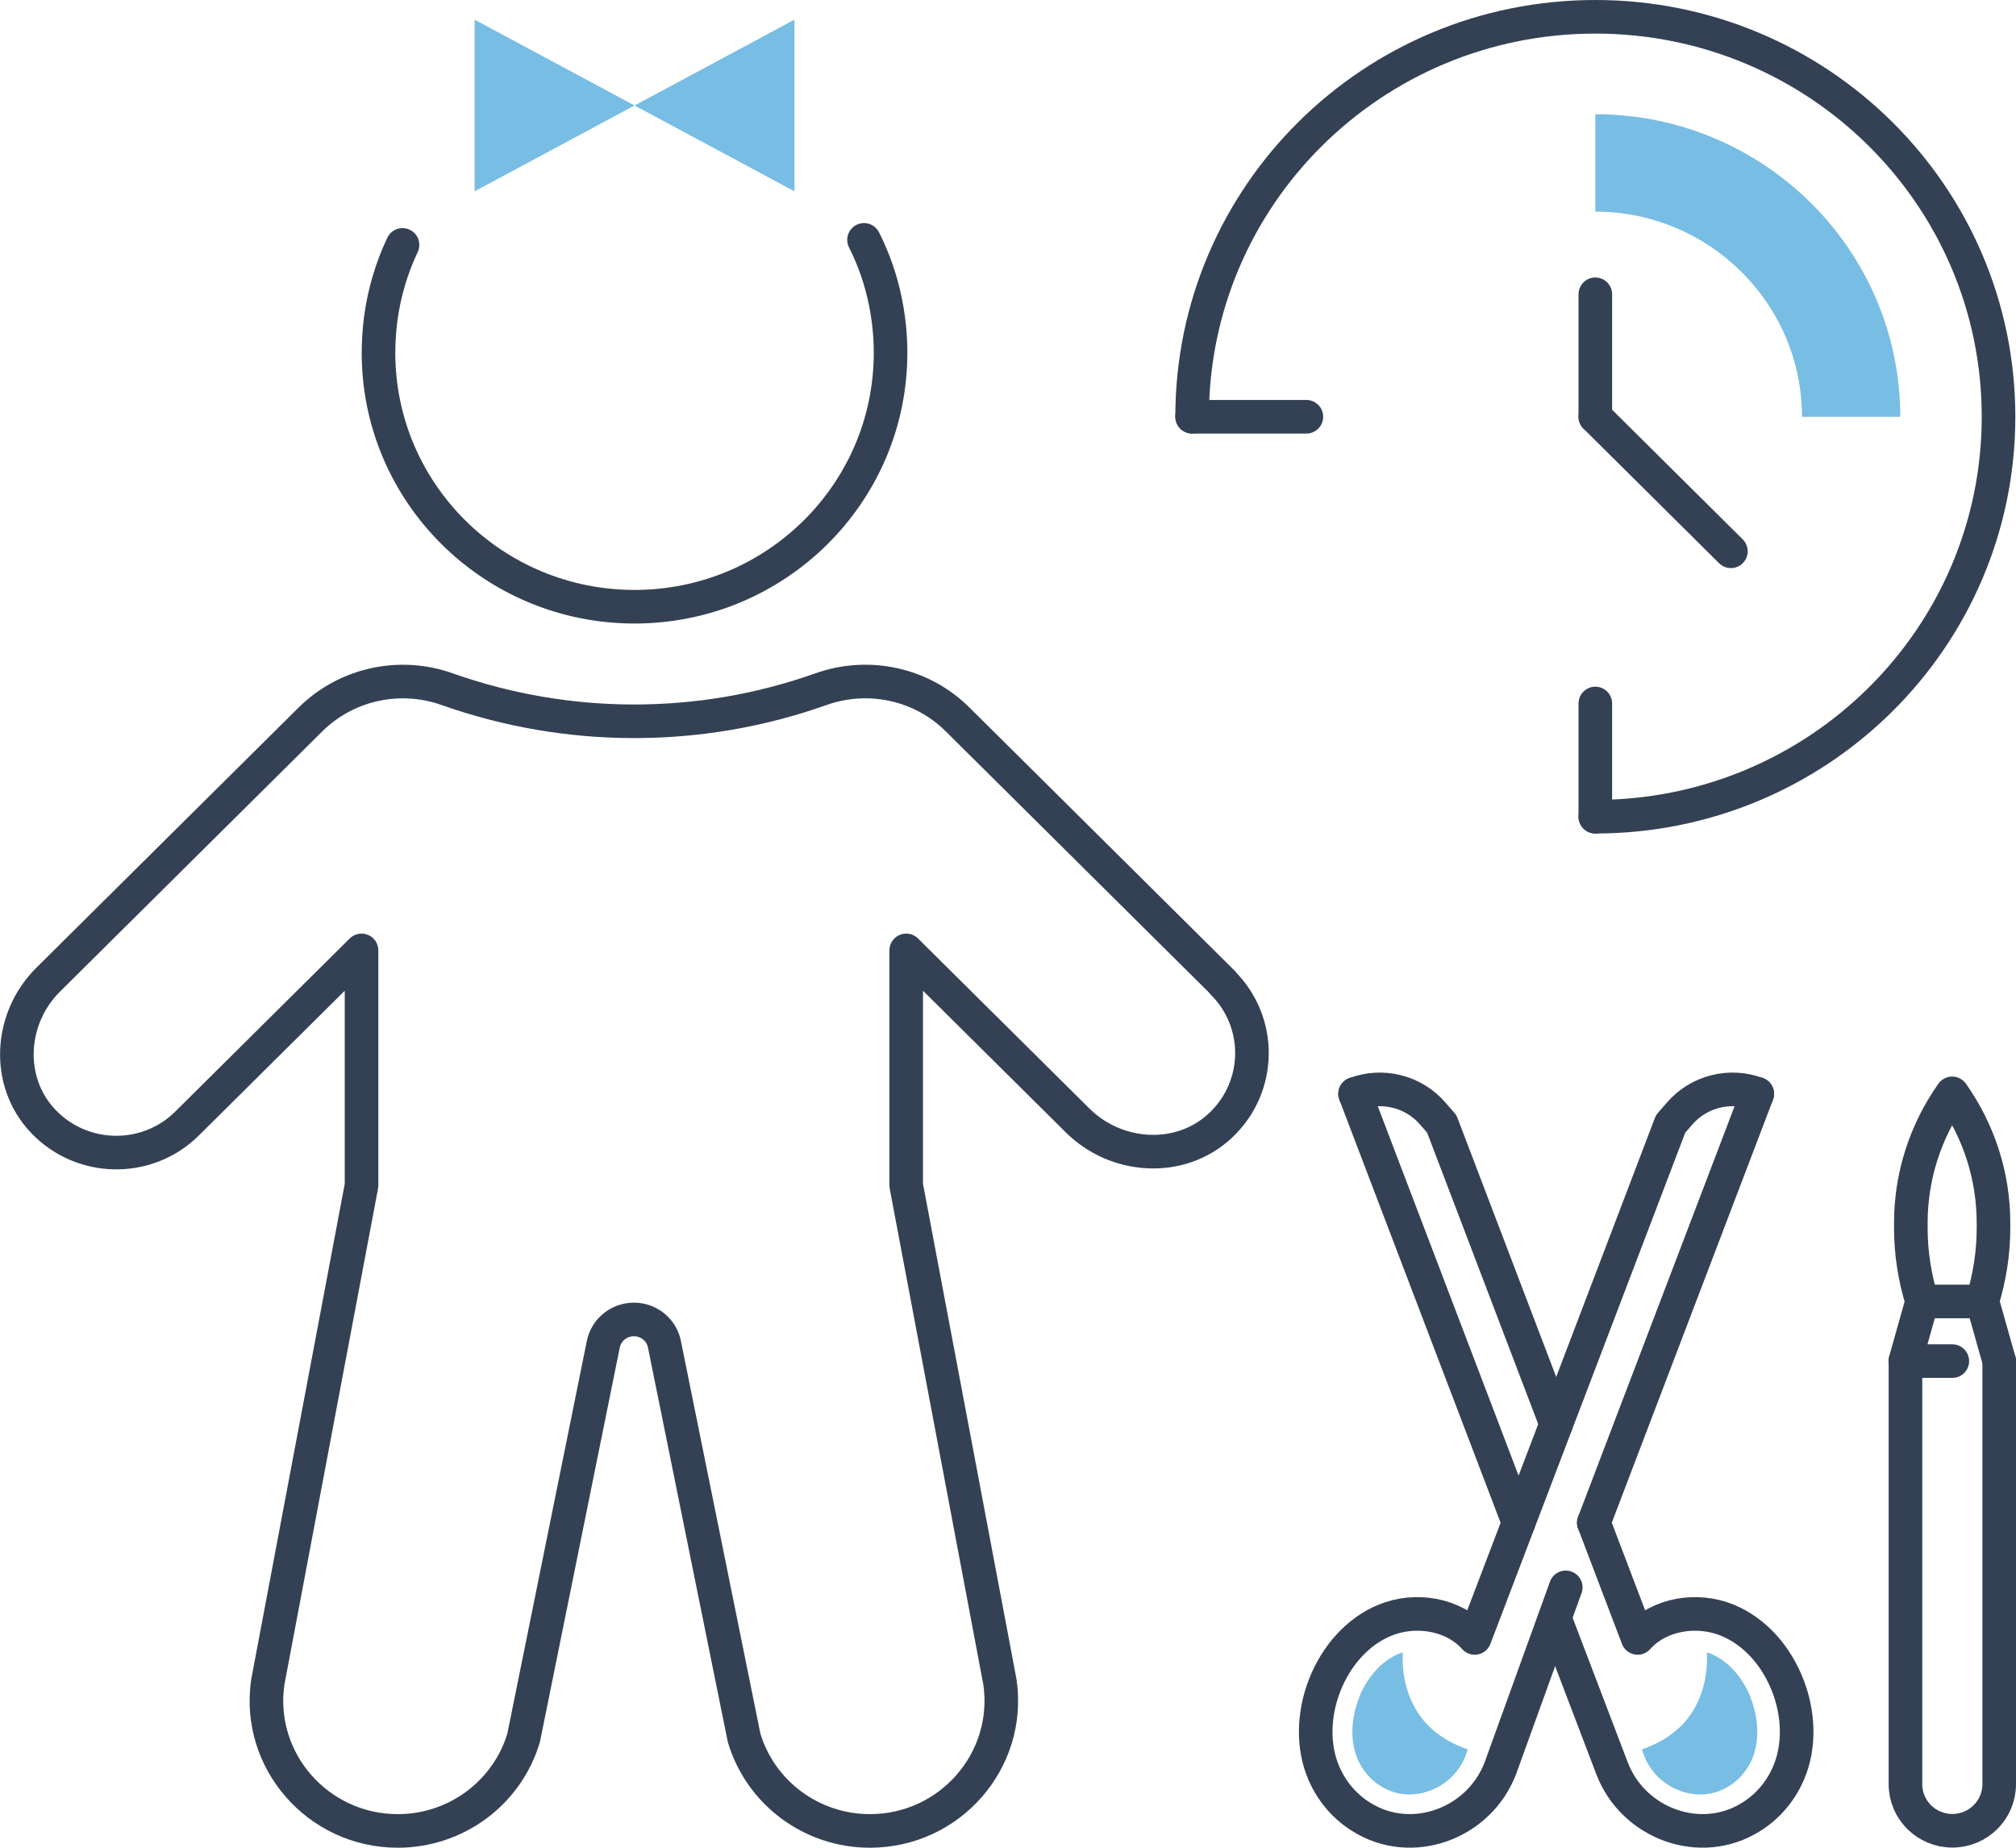 <?xml version="1.0" encoding="UTF-8"?>
<svg id="_レイヤー_2" data-name="レイヤー 2" xmlns="http://www.w3.org/2000/svg" viewBox="0 0 120 110">
  <defs>
    <style>
      .cls-1 {
        fill: #78bde4;
      }

      .cls-2 {
        fill: none;
        stroke: #344154;
        stroke-linecap: round;
        stroke-linejoin: round;
        stroke-width: 2px;
      }
    </style>
  </defs>
  <g id="icn">
    <g id="icn_strength07">
      <g>
        <path class="cls-2" d="M72.79,58.5l-15.79-15.67c-2.13-2.12-5.3-2.81-8.14-1.8-3.6,1.28-7.36,1.91-11.12,1.91s-7.53-.64-11.12-1.91c-2.84-1.01-6.01-.31-8.14,1.8l-15.61,15.49c-2.31,2.29-2.55,6.06-.3,8.43,2.32,2.44,6.2,2.49,8.57.13l10.38-10.3v13.99l-5.58,29.57c-.68,4.67,2.98,8.86,7.74,8.86,3.46,0,6.51-2.26,7.49-5.55l4.74-23.42c.17-.86.94-1.48,1.82-1.48h0c.89,0,1.65.62,1.82,1.48l4.74,23.42c.98,3.29,4.03,5.55,7.49,5.55,4.76,0,8.42-4.19,7.74-8.86l-5.58-29.57v-13.99l10.21,10.13c2.31,2.29,6.11,2.53,8.49.3,2.46-2.3,2.51-6.15.13-8.51Z"/>
        <path class="cls-2" d="M51.43,14.28c.58,1.15,1.01,2.38,1.27,3.67.2.98.31,2,.31,3.05,0,8.35-6.82,15.12-15.24,15.12s-15.24-6.77-15.24-15.12c0-.68.05-1.35.13-2.01.21-1.56.65-3.04,1.3-4.41"/>
        <g>
          <polyline class="cls-1" points="37.77 6.28 47.29 11.39 47.29 1.17 37.77 6.28"/>
          <polyline class="cls-1" points="37.77 6.28 28.25 11.39 28.25 1.17 37.77 6.28"/>
        </g>
      </g>
      <g>
        <path class="cls-2" d="M70.96,24.81c0-13.15,10.74-23.81,24-23.81s24,10.66,24,23.81-10.74,23.81-24,23.81"/>
        <line class="cls-2" x1="94.96" y1="24.81" x2="94.96" y2="17.52"/>
        <line class="cls-2" x1="70.96" y1="24.81" x2="77.76" y2="24.81"/>
        <line class="cls-2" x1="94.96" y1="48.62" x2="94.96" y2="41.88"/>
        <path class="cls-1" d="M94.96,6.8v5.8c6.78,0,12.3,5.48,12.3,12.21h5.85c0-9.93-8.14-18.01-18.15-18.01Z"/>
        <line class="cls-2" x1="94.96" y1="24.81" x2="103.03" y2="32.82"/>
      </g>
      <g>
        <path class="cls-2" d="M119,81.03v25.19c0,1.53-1.25,2.77-2.79,2.77h0c-1.54,0-2.79-1.24-2.79-2.77v-25.19"/>
        <polyline class="cls-2" points="119 81.03 118 77.48 116.21 77.48 114.41 77.48 113.41 81.03 116.21 81.03"/>
        <path class="cls-2" d="M114.41,77.48h0c-.44-1.42-.67-2.89-.67-4.38v-.3c0-2.76.86-5.45,2.46-7.71h0c1.6,2.26,2.46,4.95,2.46,7.71v.3c0,1.48-.23,2.96-.67,4.38h0"/>
        <line class="cls-2" x1="90.39" y1="90.65" x2="80.66" y2="65.12"/>
        <path class="cls-2" d="M94.87,90.65l2.61,6.86c1.28-1.44,3.54-1.79,5.33-1.06,3.32,1.35,5.05,5.9,3.64,9.13-.5,1.14-1.28,2-2.21,2.58-3.01,1.9-7.03.41-8.29-2.9l-3.33-8.74"/>
        <path class="cls-2" d="M80.66,65.12h0c1.63-.61,3.48-.15,4.62,1.17l.54.62,6.81,17.87"/>
        <line class="cls-2" x1="94.87" y1="90.65" x2="104.6" y2="65.12"/>
        <path class="cls-2" d="M104.6,65.12h0c-1.63-.61-3.48-.15-4.62,1.17l-.54.62-11.66,30.6c-1.28-1.44-3.55-1.79-5.33-1.06-3.32,1.35-5.05,5.9-3.64,9.13.5,1.14,1.28,2,2.21,2.58,3.01,1.9,7.03.41,8.29-2.9l3.89-10.76"/>
        <path class="cls-1" d="M80.92,101.02c-.52,1.27-.56,2.66-.11,3.7.3.69.76,1.23,1.37,1.61.52.33,1.11.5,1.71.5.36,0,.73-.06,1.09-.18,1.04-.34,1.87-1.12,2.26-2.14l.13-.36c-.91-.32-1.76-.8-2.42-1.49-1.08-1.13-1.53-2.73-1.45-4.29-.08.02-.16.05-.23.08-1,.41-1.85,1.34-2.36,2.56Z"/>
        <path class="cls-1" d="M104.18,101.02c.52,1.27.56,2.66.11,3.7-.3.69-.76,1.23-1.37,1.61-.52.33-1.11.5-1.71.5-.36,0-.73-.06-1.09-.18-1.04-.34-1.87-1.12-2.26-2.14l-.13-.36c.91-.32,1.76-.8,2.42-1.49,1.08-1.13,1.53-2.73,1.45-4.29.08.02.16.05.23.08,1,.41,1.85,1.34,2.36,2.56Z"/>
      </g>
    </g>
  </g>
</svg>
